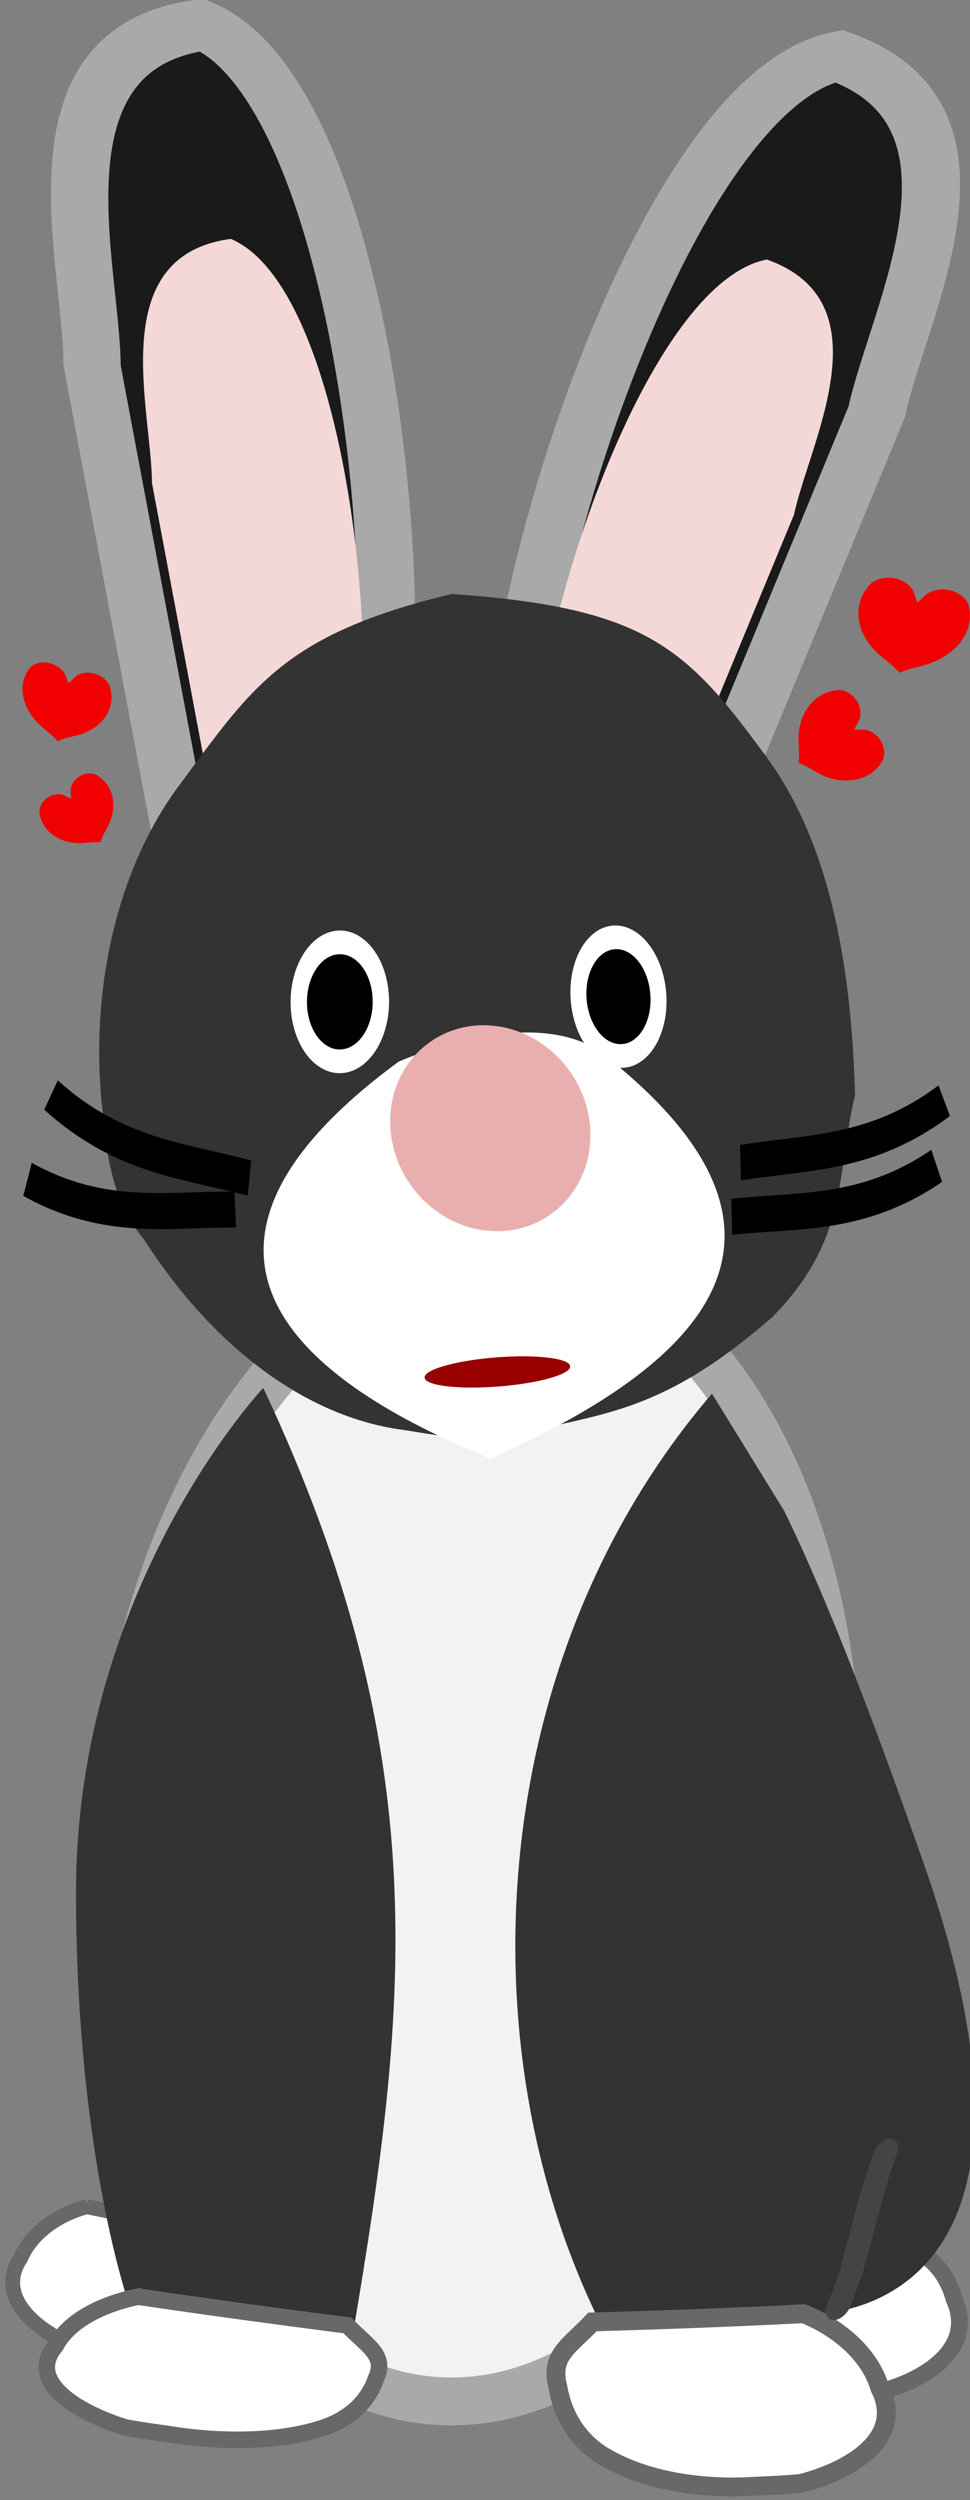 <?xml version="1.0" encoding="UTF-8" standalone="no"?>
<!-- Created with Inkscape (http://www.inkscape.org/) -->

<svg
   xmlns:dc="http://purl.org/dc/elements/1.1/"
   xmlns:cc="http://creativecommons.org/ns#"
   xmlns:rdf="http://www.w3.org/1999/02/22-rdf-syntax-ns#"
   xmlns:svg="http://www.w3.org/2000/svg"
   xmlns="http://www.w3.org/2000/svg"
   xmlns:sodipodi="http://sodipodi.sourceforge.net/DTD/sodipodi-0.dtd"
   xmlns:inkscape="http://www.inkscape.org/namespaces/inkscape"
   id="svg3063"
   version="1.1"
   inkscape:version="0.48.3.1 r9886"
   width="149.407"
   height="385.065"
   sodipodi:docname="object.svg"
   inkscape:export-filename="/home/bigear/Desktop/public_html/objects/toti/love_talk/object.png"
   inkscape:export-xdpi="233.72682"
   inkscape:export-ydpi="233.72682">
  <rect width="100%" height="100%" fill="#808080" stroke="none"/>
  <defs
     id="defs3067" />
  <sodipodi:namedview
     pagecolor="#ffffff"
     bordercolor="#666666"
     borderopacity="1"
     objecttolerance="10"
     gridtolerance="10"
     guidetolerance="10"
     inkscape:pageopacity="0"
     inkscape:pageshadow="2"
     inkscape:window-width="1202"
     inkscape:window-height="1000"
     id="namedview3065"
     showgrid="false"
     fit-margin-top="0"
     fit-margin-left="0"
     fit-margin-right="0"
     fit-margin-bottom="0"
     inkscape:zoom="1"
     inkscape:cx="142.10659"
     inkscape:cy="234.80855"
     inkscape:window-x="78"
     inkscape:window-y="24"
     inkscape:window-maximized="1"
     inkscape:current-layer="g3981" />
  <g
     id="g7035"
     transform="matrix(0.363,0,0,0.363,964.369,-373.932)">
    <g
       id="g4549"
       transform="matrix(1.332,0,0,1.332,-816.754,-202.065)">
      <g
         id="g4255"
         transform="matrix(0.694,0,0,0.694,-422.3,527.705)">
        <g
           id="g3902"
           transform="matrix(0.996,-0.097,0.088,1.096,-1096.714,-589.734)" />
        <g
           id="g4070"
           transform="translate(101.263,244.222)" />
        <g
           id="g4261"
           transform="matrix(-0.868,0,0,0.868,-1276.314,343.966)">
          <g
             id="g3985"
             transform="matrix(0.707,0,0,0.707,129.424,428.574)">
            <g
               id="g3806"
               transform="translate(0,315.768)" />
          </g>
          <g
             id="g3981"
             transform="matrix(0.997,-0.073,0.073,0.997,-72.178,-1.468)">
            <path
               sodipodi:type="arc"
               style="fill:#f2f2f2;fill-opacity:1;stroke:#a9a9a9;stroke-width:9.156;stroke-miterlimit:4;stroke-opacity:1;stroke-dasharray:none"
               id="path3974"
               sodipodi:cx="560"
               sodipodi:cy="96"
               sodipodi:rx="71"
               sodipodi:ry="110"
               d="m 631,96 c 0,60.751 -31.788,110 -71,110 -39.212,0 -71,-49.249 -71,-110 0,-60.751 31.788,-110 71,-110 39.212,0 71,49.249 71,110 z"
               transform="matrix(2.681,0,0,2.766,-1649.469,958.337)" />
            <path
               sodipodi:nodetypes="ccccccc"
               style="fill:#ffffff;fill-opacity:1;stroke:#686868;stroke-width:8.882;stroke-linecap:butt;stroke-linejoin:miter;stroke-miterlimit:4;stroke-opacity:1;stroke-dasharray:none"
               d="m -418.209,1454.483 c -12.702,23.398 9.01,41.59 31.685,50.296 8.204,1.696 16.66,2.489 24.981,3.765 22.051,2.642 45.984,0.28 64.547,-10.44 12.584,-7.678 19.041,-20.059 21.752,-32.393 4.772,-15.672 -4.182,-20.815 -13.249,-33.561 -52.542,-6.973 -113.765,-22.638 -129.716,22.332 z"
               id="path3898-0"
               inkscape:connector-curvature="0" />
            <path
               style="fill:#333333;fill-opacity:1;stroke:none"
               d="m -298.124,1045.176 c -30.775,52.967 -62.402,123.52 -87.1,180.319 -103.869,238.871 43.772,242.572 43.772,242.572 l 109.07,12.626 c 83.762,-142.694 84.929,-348.245 -23.098,-494.594"
               id="path3896"
               inkscape:connector-curvature="0"
               sodipodi:nodetypes="csccc" />
            <path
               sodipodi:nodetypes="cccccccc"
               style="fill:#ffffff;fill-opacity:1;stroke:#686868;stroke-width:9.974;stroke-linecap:butt;stroke-linejoin:miter;stroke-miterlimit:4;stroke-opacity:1;stroke-dasharray:none"
               d="m -339.4,1467.934 c -20.701,6.695 -37.058,20.139 -43.002,36.195 -15.092,24.833 10.706,44.14 37.647,53.381 9.748,1.8 19.794,2.642 29.682,3.996 26.201,2.804 54.637,0.297 76.692,-11.08 14.951,-8.148 22.623,-21.289 25.845,-34.379 5.67,-16.633 -4.968,-22.092 -15.742,-35.619 -37.12,-3.775 -74.184,-7.856 -111.122,-12.493 z"
               id="path3898"
               inkscape:connector-curvature="0" />
            <path
               sodipodi:nodetypes="cccccccc"
               style="fill:#ffffff;fill-opacity:1;stroke:#686868;stroke-width:7.882;stroke-linecap:butt;stroke-linejoin:miter;stroke-miterlimit:4;stroke-opacity:1;stroke-dasharray:none"
               d="m 42.86,1439.158 c 15.846,5.463 28.366,16.432 32.917,29.533 11.552,20.262 -8.195,36.016 -28.817,43.555 -7.462,1.469 -15.152,2.155 -22.72,3.26 -20.055,2.288 -41.823,0.242 -58.705,-9.04 -11.445,-6.649 -17.317,-17.371 -19.783,-28.051 -4.34,-13.572 3.803,-18.026 12.05,-29.063 28.413,-3.08 56.785,-6.41 85.06,-10.194 z"
               id="path3898-0-7"
               inkscape:connector-curvature="0" />
            <path
               sodipodi:nodetypes="csccc"
               inkscape:connector-curvature="0"
               id="path3906"
               d="m -18.527,1000.386 c 0,0 91.181,112.109 79.286,273.64 C 50.547,1412.71 16.756,1489.36 16.756,1489.36 l -119.365,4.133 c -16.52,-175.685 -20.651,-306.854 84.083,-493.107 z"
               style="fill:#333333;fill-opacity:1;stroke:none" />
            <path
               sodipodi:nodetypes="cccccccc"
               style="fill:#ffffff;fill-opacity:1;stroke:#686868;stroke-width:8.772;stroke-linecap:butt;stroke-linejoin:miter;stroke-miterlimit:4;stroke-opacity:1;stroke-dasharray:none"
               d="m 12.307,1484.666 c 20.432,5.661 36.278,16.441 41.628,29.001 14.166,19.562 -12.307,33.898 -39.555,40.419 -9.803,1.166 -19.868,1.583 -29.793,2.401 -26.272,1.56 -54.583,-1.041 -76.197,-10.355 -14.636,-6.651 -21.818,-16.995 -24.557,-27.196 -5.055,-12.999 5.77,-16.975 17.025,-27.189 37.214,-2.057 74.384,-4.351 111.448,-7.08 z"
               id="path3898-4"
               inkscape:connector-curvature="0" />
            <path
               inkscape:connector-curvature="0"
               id="path3939-9"
               d="m -376.551,1372.68 a 8.528,5.572 57.088 0 0 -5.859,7.161 c 9.585,34.358 8.295,50.362 18.64,82.086 a 8.528,5.572 57.088 1 0 12.107,-0.26 c -9.431,-28.922 -8.138,-44.657 -18.312,-81.13 a 8.528,5.572 57.088 0 0 -6.575,-7.857 z"
               style="font-size:medium;font-style:normal;font-variant:normal;font-weight:normal;font-stretch:normal;text-indent:0;text-align:start;text-decoration:none;line-height:normal;letter-spacing:normal;word-spacing:normal;text-transform:none;direction:ltr;block-progression:tb;writing-mode:lr-tb;text-anchor:start;baseline-shift:baseline;color:#000000;fill:#444444;fill-opacity:1;fill-rule:nonzero;stroke:none;stroke-width:5;marker:none;visibility:visible;display:inline;overflow:visible;enable-background:accumulate;font-family:Sans;-inkscape-font-specification:Sans" />
            <g
               transform="matrix(0.847,0,0,0.847,-1.251,367.176)"
               id="g3879">
              <g
                 transform="matrix(1.498,-0.074,0.063,1.275,210.077,46.106)"
                 id="g3864">
                <g
                   transform="matrix(0.975,-0.26,0.188,0.975,-89.671,-4.459)"
                   id="g3827">
                  <path
                     style="fill:#1a1a1a;fill-opacity:1;stroke:#a9a9a9;stroke-width:24.289;stroke-miterlimit:4;stroke-opacity:1;stroke-dasharray:none"
                     d="m -145.943,221.434 c 3.813,-84.495 101.13,-325.721 174.884,-330.337 65.847,40.105 9.649,127.938 -4.858,174.884 L -77.932,270.012 z"
                     id="path3039"
                     inkscape:connector-curvature="0"
                     sodipodi:nodetypes="ccccc" />
                  <path
                     style="fill:#f4d7d7;fill-opacity:1;stroke:none"
                     d="m -137.935,221.74 c 2.735,-60.607 72.539,-233.634 125.441,-236.945 47.231,28.767 6.921,91.768 -3.484,125.441 l -73.174,146.348 z"
                     id="path3039-9"
                     inkscape:connector-curvature="0"
                     sodipodi:nodetypes="ccccc" />
                </g>
                <g
                   transform="matrix(-0.966,-0.303,-0.22,0.966,-342.684,-27.146)"
                   id="g3827-0">
                  <path
                     style="fill:#1a1a1a;fill-opacity:1;stroke:#a9a9a9;stroke-width:24.289;stroke-miterlimit:4;stroke-opacity:1;stroke-dasharray:none"
                     d="m -145.943,221.434 c 3.813,-84.495 101.13,-325.721 174.884,-330.337 65.847,40.105 9.649,127.938 -4.858,174.884 L -77.932,270.012 z"
                     id="path3039-6"
                     inkscape:connector-curvature="0"
                     sodipodi:nodetypes="ccccc" />
                  <path
                     style="fill:#f4d7d7;fill-opacity:1;stroke:none"
                     d="m -137.935,221.74 c 2.735,-60.607 72.539,-233.634 125.441,-236.945 47.231,28.767 6.921,91.768 -3.484,125.441 l -73.174,146.348 z"
                     id="path3039-9-8"
                     inkscape:connector-curvature="0"
                     sodipodi:nodetypes="ccccc" />
                </g>
              </g>
              <g
                 id="g3828"
                 transform="matrix(0.762,0.086,-0.086,0.762,123.618,461.923)">
                <path
                   style="fill:#333333;fill-opacity:1;stroke:none"
                   d="m -323.569,-248.815 c -158.481,17.262 -189.712,51.544 -251.357,143.297 -51.022,76.17 -62.014,180.593 -60.887,277.732 18.181,62.769 8.825,116.599 74.997,178.158 95.356,76.467 141.94,71.406 216.123,88.117 31.082,5.22 62.505,-4.283 93.198,-9.642 81.507,-16.718 151.382,-80.865 199.293,-162.744 20.426,-25.856 27.173,-60.427 28.506,-96.169 9.457,-98.506 -15.782,-203.785 -74.018,-274.2 -61.169,-76.421 -89.846,-117.493 -225.855,-144.548 z"
                   id="path3090"
                   inkscape:connector-curvature="0"
                   sodipodi:nodetypes="cccccccccc" />
                <path
                   style="fill:#ffffff;fill-opacity:1;stroke:none"
                   d="m -437.643,135.185 c -190.065,165.993 -32.191,263.769 110.09,320.894 114.373,-51.969 301.373,-164.06 62.166,-325.959 0,0 -118.81,-47.751 -172.256,5.065 z"
                   id="path3933"
                   inkscape:connector-curvature="0"
                   sodipodi:nodetypes="cccc" />
                <g
                   id="g4111"
                   transform="matrix(1.094,0.009,0.009,1.344,804.397,-1984.933)">
                  <ellipse
                     d="m 115,120 c 0,8.284 -6.716,15 -15,15 -8.284,0 -15,-6.716 -15,-15 0,-8.284 6.716,-15 15,-15 8.284,0 15,6.716 15,15 z"
                     cx="100"
                     cy="120"
                     rx="15"
                     ry="15"
                     id="ellipse10-6"
                     transform="matrix(1.977,0.088,-0.166,2.399,-1333.856,1250.604)"
                     style="fill:#000000;stroke:#ffffff;stroke-width:5.985;stroke-miterlimit:4;stroke-opacity:1;stroke-dasharray:none"
                     sodipodi:cx="100"
                     sodipodi:cy="120"
                     sodipodi:rx="15"
                     sodipodi:ry="15">
                    <animate
                       attributeName="ry"
                       repeatCount="indefinite"
                       begin="0s"
                       values="0;15;15"
                       keyTimes="0;0.05;1"
                       dur="5s"
                       id="1" />
                  </ellipse>
                  <ellipse
                     d="m 115,120 c 0,8.284 -6.716,15 -15,15 -8.284,0 -15,-6.716 -15,-15 0,-8.284 6.716,-15 15,-15 8.284,0 15,6.716 15,15 z"
                     cx="100"
                     cy="120"
                     rx="15"
                     ry="15"
                     id="ellipse10"
                     transform="matrix(2.039,0.04,0.002,2.401,-1152.745,1250.296)"
                     style="fill:#000000;stroke:#ffffff;stroke-width:5.98;stroke-miterlimit:4;stroke-opacity:1;stroke-dasharray:none"
                     sodipodi:cx="100"
                     sodipodi:cy="120"
                     sodipodi:rx="15"
                     sodipodi:ry="15">
                    <animate
                       attributeName="ry"
                       repeatCount="indefinite"
                       begin="0s"
                       values="0;15;15"
                       keyTimes="0;0.05;1"
                       dur="5s"
                       id="2" />
                  </ellipse>
                  <ellipse
                     d="m 175,120 c 0,1.657 -11.193,3 -25,3 -13.807,0 -25,-1.343 -25,-3 0,-1.657 11.193,-3 25,-3 13.807,0 25,1.343 25,3 z"
                     cx="150"
                     cy="120"
                     rx="25"
                     ry="3"
                     id="ellipse15"
                     sodipodi:cx="150"
                     sodipodi:cy="120"
                     sodipodi:rx="25"
                     sodipodi:ry="3"
                     transform="matrix(2.172,0.051,-0.019,2.953,-1380.381,1408.973)"
                     style="fill:#980000;fill-opacity:1;stroke:none">
          
                  </ellipse>
                  <g
                     transform="matrix(-3.498,1.391,1.636,3.942,-994.517,681.002)"
                     id="g4061">
                    <g
                       id="g4071">
                      <g
                         id="g4095">
                        <path
                           style="font-size:medium;font-style:normal;font-variant:normal;font-weight:normal;font-stretch:normal;text-indent:0;text-align:start;text-decoration:none;line-height:normal;letter-spacing:normal;word-spacing:normal;text-transform:none;direction:ltr;block-progression:tb;writing-mode:lr-tb;text-anchor:start;baseline-shift:baseline;color:#000000;fill:#000000;fill-opacity:1;stroke:none;stroke-width:5.155;marker:none;visibility:visible;display:inline;overflow:visible;enable-background:accumulate;font-family:Sans;-inkscape-font-specification:Sans"
                           d="m 192.188,167.906 c -9.865,10.912 -21.502,14.096 -33.5,19.531 l 2.125,4.688 c 11.517,-5.217 24.308,-8.747 35.188,-20.781 l -3.812,-3.438 z"
                           id="path4033"
                           inkscape:connector-curvature="0" />
                      </g>
                    </g>
                  </g>
                  <path
                     inkscape:connector-curvature="0"
                     id="path4033-3"
                     d="m -1385.172,1649.01 c 53.512,27.105 99.2,21.424 150.014,23.89 l 0.235,21.803 c -48.868,-2.372 -98.854,3.738 -157.427,-25.93 l 7.178,-19.763 z"
                     style="font-size:medium;font-style:normal;font-variant:normal;font-weight:normal;font-stretch:normal;text-indent:0;text-align:start;text-decoration:none;line-height:normal;letter-spacing:normal;word-spacing:normal;text-transform:none;direction:ltr;block-progression:tb;writing-mode:lr-tb;text-anchor:start;baseline-shift:baseline;color:#000000;fill:#000000;fill-opacity:1;stroke:none;stroke-width:5.155;marker:none;visibility:visible;display:inline;overflow:visible;enable-background:accumulate;font-family:Sans;-inkscape-font-specification:Sans" />
                  <g
                     id="g4061-4"
                     transform="matrix(3.685,0.805,-0.947,4.152,-1303.862,808.141)">
                    <g
                       id="g4071-6">
                      <g
                         id="g4095-0">
                        <path
                           style="font-size:medium;font-style:normal;font-variant:normal;font-weight:normal;font-stretch:normal;text-indent:0;text-align:start;text-decoration:none;line-height:normal;letter-spacing:normal;word-spacing:normal;text-transform:none;direction:ltr;block-progression:tb;writing-mode:lr-tb;text-anchor:start;baseline-shift:baseline;color:#000000;fill:#000000;fill-opacity:1;stroke:none;stroke-width:5.155;marker:none;visibility:visible;display:inline;overflow:visible;enable-background:accumulate;font-family:Sans;-inkscape-font-specification:Sans"
                           d="m 192.188,149.078 c -9.865,10.912 -21.502,14.096 -33.5,19.531 l 2.125,4.688 c 11.517,-5.217 24.308,-8.747 35.188,-20.781 l -3.812,-3.438 z"
                           id="path4033-7"
                           inkscape:connector-curvature="0" />
                      </g>
                    </g>
                  </g>
                  <path
                     inkscape:connector-curvature="0"
                     id="path4033-3-2"
                     d="m -715.447,1630.964 c -53.628,26.883 -99.292,21.014 -150.116,23.269 l -0.329,21.802 c 48.878,-2.17 98.837,4.147 157.537,-25.279 l -7.093,-19.793 z"
                     style="font-size:medium;font-style:normal;font-variant:normal;font-weight:normal;font-stretch:normal;text-indent:0;text-align:start;text-decoration:none;line-height:normal;letter-spacing:normal;word-spacing:normal;text-transform:none;direction:ltr;block-progression:tb;writing-mode:lr-tb;text-anchor:start;baseline-shift:baseline;color:#000000;fill:#000000;fill-opacity:1;stroke:none;stroke-width:5.155;marker:none;visibility:visible;display:inline;overflow:visible;enable-background:accumulate;font-family:Sans;-inkscape-font-specification:Sans" />
                </g>
                <path
                   sodipodi:type="arc"
                   style="fill:#e9afaf;fill-opacity:1;stroke:none"
                   id="path3862"
                   sodipodi:cx="74.25"
                   sodipodi:cy="73.5"
                   sodipodi:rx="6.25"
                   sodipodi:ry="4"
                   d="m 80.5,73.5 c 0,2.209 -2.798,4 -6.25,4 -3.452,0 -6.25,-1.791 -6.25,-4 0,-2.209 2.798,-4 6.25,-4 3.452,0 6.25,1.791 6.25,4 z"
                   transform="matrix(-12.961,2.031,1.765,20.776,494.727,-1490.647)" />
              </g>
            </g>
            <g
               id="g3049"
               transform="matrix(0.609,0,0,0.609,236.642,270.255)">
              <path
                 style="fill:#f10000;fill-opacity:1;stroke:none"
                 d="m -889.337,591.886 c -0.509,-4.581 -4.285,-8.257 -4.242,-12.978 -0.56,-11.91 10.054,-21.609 20.039,-21.144 22.33,3.076 33.972,24.102 31.979,45.66 -0.63,6.598 -1.924,13.174 -1.529,19.839"
                 id="path3025-7"
                 inkscape:connector-curvature="0"
                 sodipodi:nodetypes="ccccc" />
              <path
                 style="fill:#f10000;fill-opacity:1;stroke:none"
                 d="m -888.037,590.86 c -4.569,1.045 -9.35,-1.238 -13.87,0.365 -11.626,3.424 -17.428,16.474 -13.675,25.576 10.348,19.68 34.399,23.51 54.447,14.526 6.129,-2.768 12.017,-6.145 18.55,-7.986"
                 id="path3025-9-0"
                 inkscape:connector-curvature="0"
                 sodipodi:nodetypes="ccccc" />
              <path
                 style="fill:#f10000;fill-opacity:1;stroke:none"
                 d="m -936.619,477.584 c 3.508,-3.934 3.478,-9.792 7.572,-13.39 9.765,-9.616 27.072,-8.569 35.109,-0.203 16.223,20.276 7.985,45.795 -12.231,60.79 -6.204,4.572 -12.951,8.596 -18.346,14.043"
                 id="path3025-7-0"
                 inkscape:connector-curvature="0"
                 sodipodi:nodetypes="ccccc" />
              <path
                 style="fill:#f10000;fill-opacity:1;stroke:none"
                 d="m -934.638,477.838 c -4.758,-2.86 -6.836,-8.452 -12.033,-10.843 -12.766,-6.688 -28.888,-1.298 -33.541,8.717 -8.174,23.446 8.854,45.683 33.517,54.846 7.558,2.784 15.436,4.907 22.539,8.731"
                 id="path3025-9-0-0"
                 inkscape:connector-curvature="0"
                 sodipodi:nodetypes="ccccc" />
            </g>
            <g
               id="g3049-8"
               transform="matrix(-0.473,0.144,0.144,0.473,-400.044,545.309)">
              <path
                 style="fill:#f10000;fill-opacity:1;stroke:none"
                 d="m -889.337,591.886 c -0.509,-4.581 -4.285,-8.257 -4.242,-12.978 -0.56,-11.91 10.054,-21.609 20.039,-21.144 22.33,3.076 33.972,24.102 31.979,45.66 -0.63,6.598 -1.924,13.174 -1.529,19.839"
                 id="path3025-7-6"
                 inkscape:connector-curvature="0"
                 sodipodi:nodetypes="ccccc" />
              <path
                 style="fill:#f10000;fill-opacity:1;stroke:none"
                 d="m -888.037,590.86 c -4.569,1.045 -9.35,-1.238 -13.87,0.365 -11.626,3.424 -17.428,16.474 -13.675,25.576 10.348,19.68 34.399,23.51 54.447,14.526 6.129,-2.768 12.017,-6.145 18.55,-7.986"
                 id="path3025-9-0-1"
                 inkscape:connector-curvature="0"
                 sodipodi:nodetypes="ccccc" />
              <path
                 style="fill:#f10000;fill-opacity:1;stroke:none"
                 d="m -936.619,477.584 c 3.508,-3.934 3.478,-9.792 7.572,-13.39 9.765,-9.616 27.072,-8.569 35.109,-0.203 16.223,20.276 7.985,45.795 -12.231,60.79 -6.204,4.572 -12.951,8.596 -18.346,14.043"
                 id="path3025-7-0-9"
                 inkscape:connector-curvature="0"
                 sodipodi:nodetypes="ccccc" />
              <path
                 style="fill:#f10000;fill-opacity:1;stroke:none"
                 d="m -934.638,477.838 c -4.758,-2.86 -6.836,-8.452 -12.033,-10.843 -12.766,-6.688 -28.888,-1.298 -33.541,8.717 -8.174,23.446 8.854,45.683 33.517,54.846 7.558,2.784 15.436,4.907 22.539,8.731"
                 id="path3025-9-0-0-6"
                 inkscape:connector-curvature="0"
                 sodipodi:nodetypes="ccccc" />
            </g>
          </g>
        </g>
      </g>
    </g>
  </g>
</svg>
